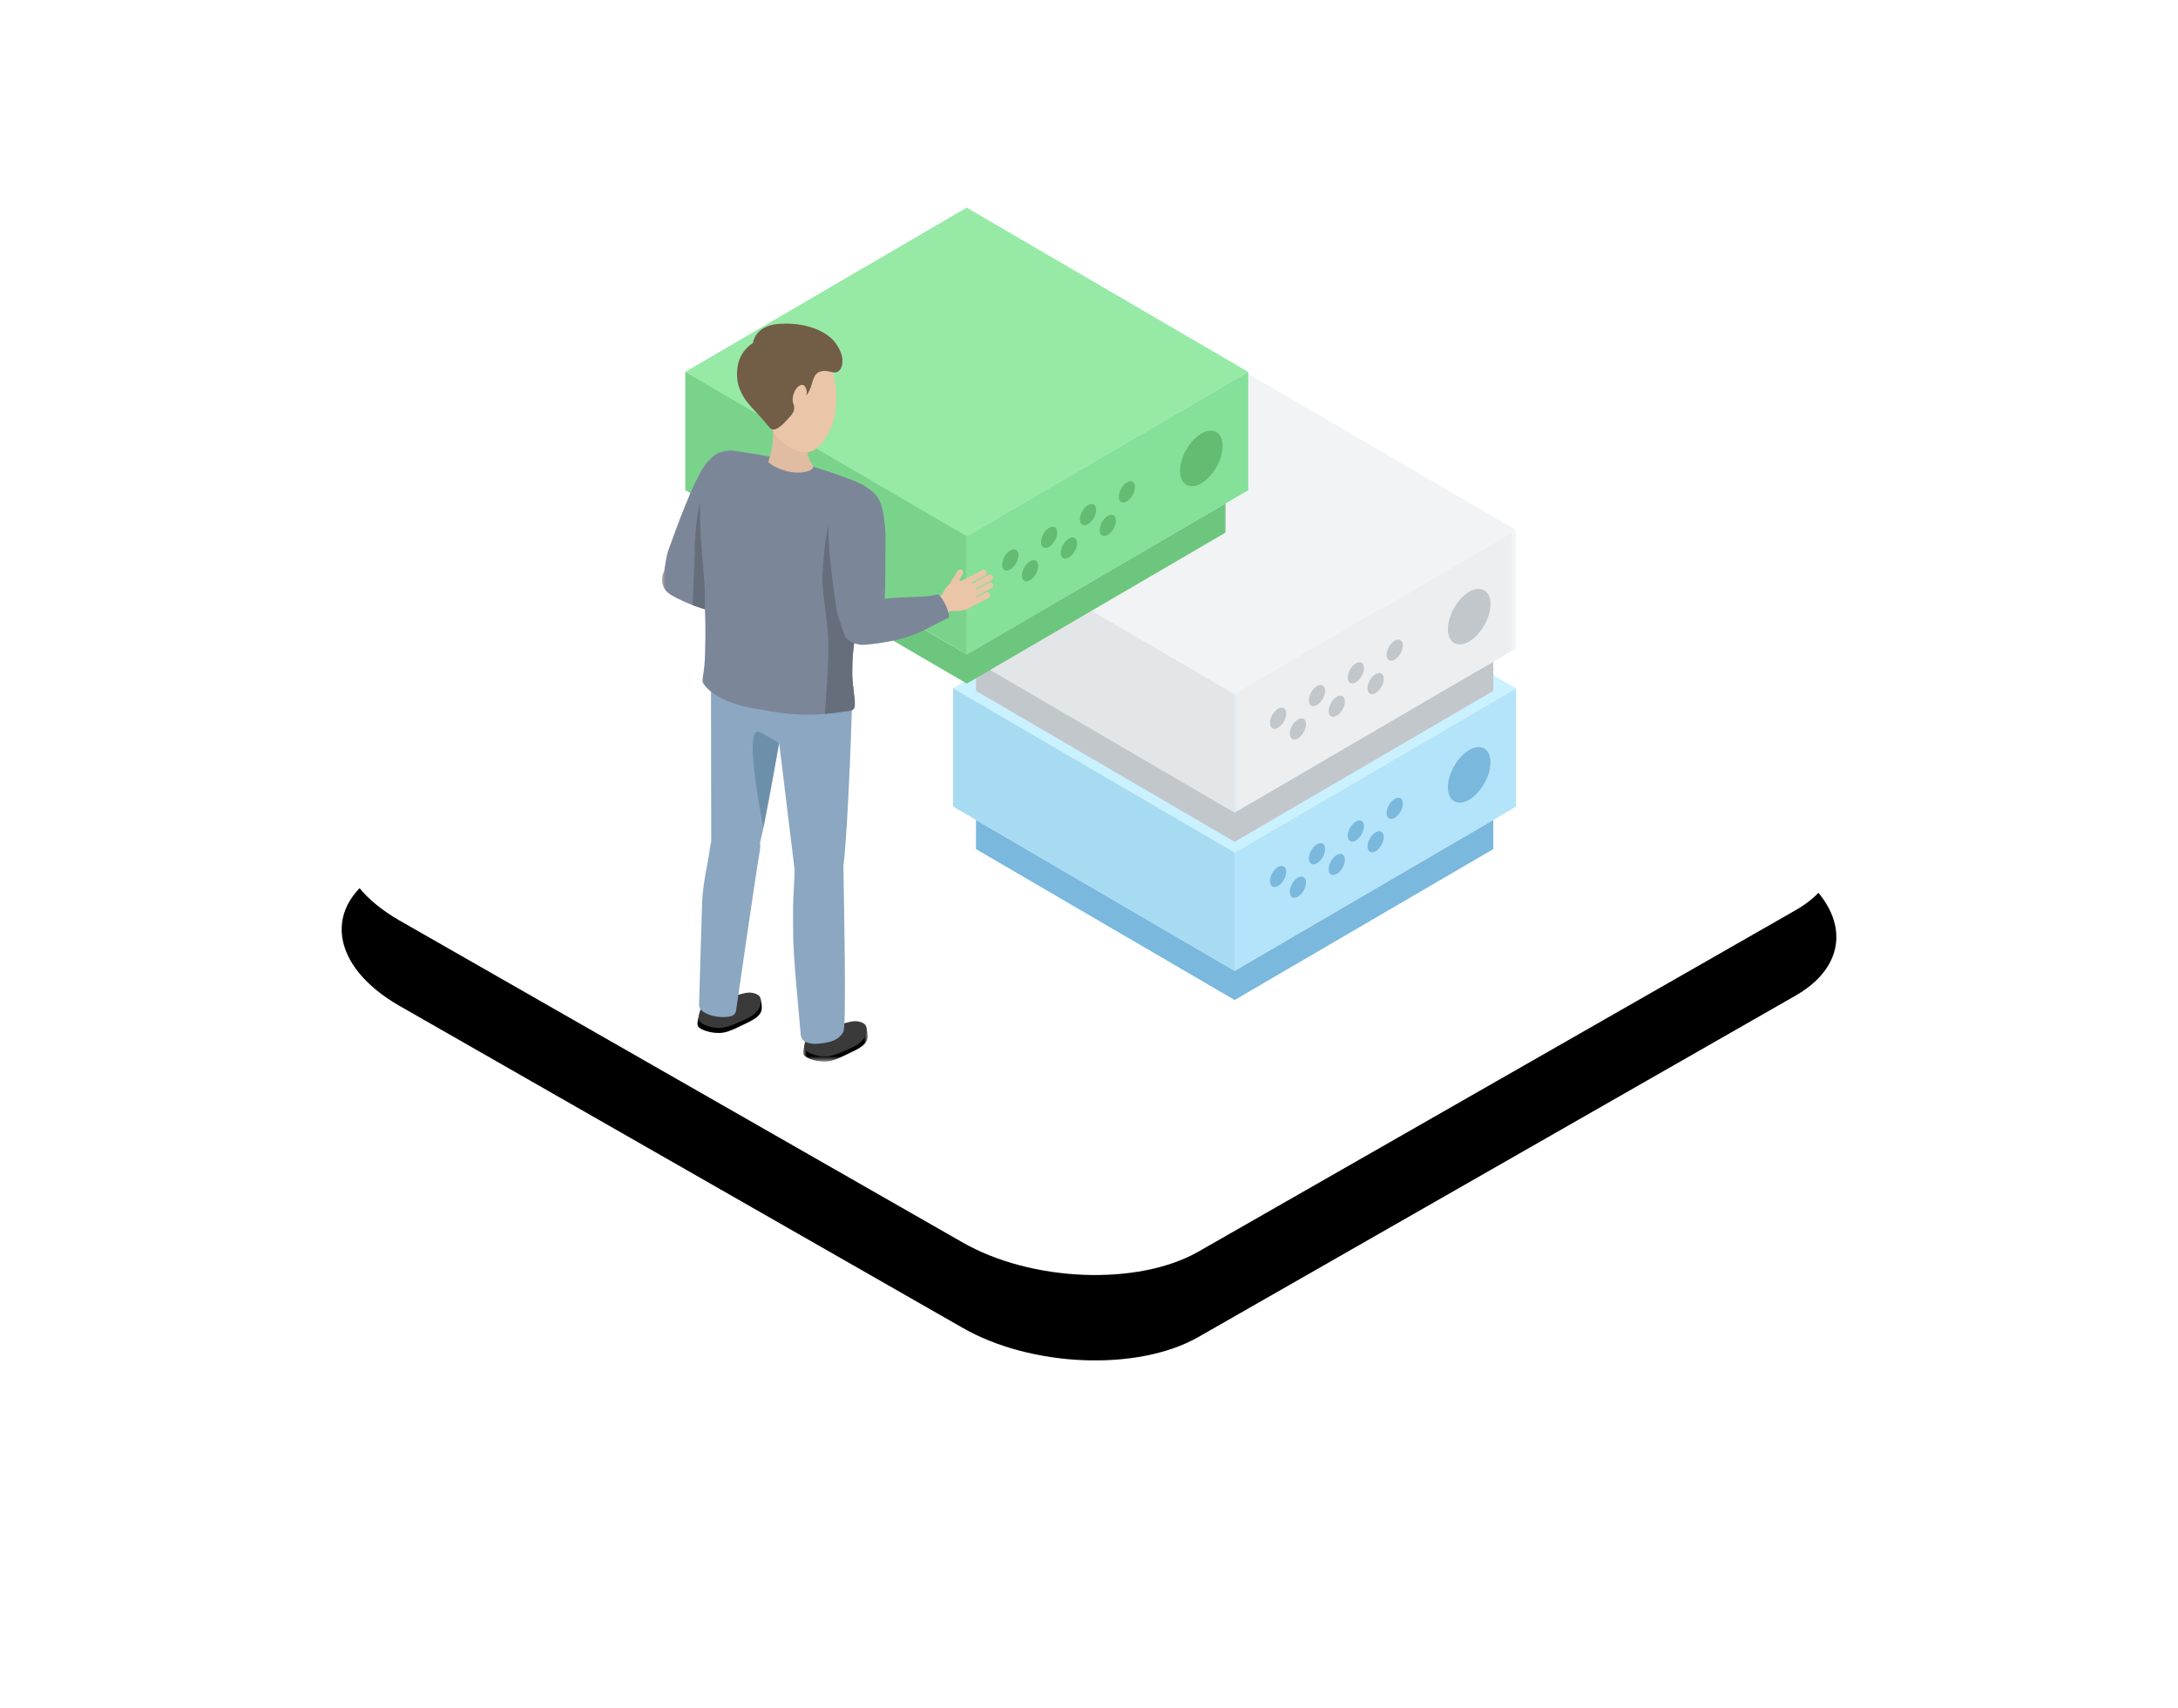 <svg xmlns="http://www.w3.org/2000/svg" xmlns:xlink="http://www.w3.org/1999/xlink" width="306" height="240" viewBox="0 0 306 240"><defs><polygon id="c" points="0 0 39.556 0 39.556 39.711 0 39.711"/><polygon id="e" points="0 0 9.036 0 9.036 5.265 0 5.265"/><polygon id="g" points="0 0 14.961 0 14.961 23.502 0 23.502"/><filter id="b" width="174.3%" height="230%" x="-37.1%" y="-55%" filterUnits="objectBoundingBox"><feOffset dy="12" in="SourceAlpha" result="shadowOffsetOuter1"/><feGaussianBlur in="shadowOffsetOuter1" result="shadowBlurOuter1" stdDeviation="24"/><feColorMatrix in="shadowBlurOuter1" values="0 0 0 0 0.216 0 0 0 0 0.561 0 0 0 0 0.749 0 0 0 0.15 0"/></filter><path id="a" d="M23.12,129.353 L102.155,174.552 C111.836,180.15 126.843,180.758 135.363,175.896 L219.271,127.913 C227.759,123.051 226.694,114.574 216.883,108.944 L137.751,63.809 C127.908,58.211 113.063,57.603 104.543,62.465 L20.635,110.448 C12.276,115.246 13.309,123.723 23.12,129.353 Z"/></defs><g fill="none" fill-rule="evenodd" transform="translate(33.002)"><rect width="240" height="210"/><use xlink:href="#a" fill="#000" filter="url(#b)"/><use xlink:href="#a" fill="#FFF"/><g transform="translate(60 29.18)"><rect width="120" height="120"/><polygon fill="#CAF1FF" points="40.888 67.558 80.443 90.645 119.999 67.557 80.444 44.469"/><polygon fill="#B4E4F9" points="80.443 90.645 80.443 107.268 120 84.18 120 67.557"/><polygon fill="#A7DBF2" points="40.906 84.166 80.462 107.253 80.462 90.631 40.906 67.543"/><path fill="#7AB9DD" d="M101.811 85.086C101.811 85.823 102.323 86.121 102.953 85.753 103.584 85.385 104.096 84.49 104.096 83.753 104.096 83.017 103.584 82.718 102.953 83.086 102.323 83.454 101.811 84.35 101.811 85.086M99.129 89.782C99.129 90.519 99.641 90.817 100.271 90.449 100.902 90.08 101.414 89.185 101.414 88.449 101.414 87.713 100.902 87.414 100.271 87.782 99.641 88.15 99.129 89.046 99.129 89.782M96.348 88.275C96.348 89.011 96.86 89.31 97.49 88.941 98.121 88.573 98.633 87.678 98.633 86.942 98.633 86.205 98.121 85.907 97.49 86.274 96.86 86.643 96.348 87.538 96.348 88.275M93.666 92.971C93.666 93.707 94.178 94.005 94.808 93.637 95.439 93.269 95.951 92.374 95.951 91.638 95.951 90.901 95.439 90.602 94.808 90.97 94.178 91.338 93.666 92.234 93.666 92.971M90.885 91.463C90.885 92.2 91.397 92.498 92.027 92.13 92.658 91.762 93.17 90.867 93.17 90.13 93.17 89.394 92.658 89.096 92.027 89.463 91.397 89.831 90.885 90.727 90.885 91.463M88.203 96.159C88.203 96.896 88.715 97.194 89.345 96.826 89.976 96.458 90.488 95.563 90.488 94.826 90.488 94.09 89.976 93.791 89.345 94.159 88.715 94.527 88.203 95.423 88.203 96.159M85.422 94.652C85.422 95.388 85.934 95.687 86.564 95.319 87.195 94.95 87.707 94.055 87.707 93.319 87.707 92.582 87.195 92.283 86.564 92.652 85.934 93.02 85.422 93.916 85.422 94.652M110.42 81.46C110.42 83.388 111.76 84.17 113.412 83.206 115.064 82.242 116.403 79.897 116.403 77.968 116.403 76.039 115.064 75.257 113.412 76.222 111.76 77.186 110.42 79.532 110.42 81.46"/><polygon fill="#7AB9DD" points="80.462 107.263 116.804 86.05 116.804 90.143 80.462 111.355 44.119 90.143 44.119 86.05"/><polygon fill="#F2F3F4" points="80.443 68.41 119.999 45.322 80.444 22.235 40.888 45.323"/><g transform="translate(80.444 45.322)"><mask id="d" fill="#fff"><use xlink:href="#c"/></mask><polygon fill="#EDEEEF" points="0 39.711 39.557 16.623 39.557 0 0 23.089" mask="url(#d)"/></g><polygon fill="#E3E6E8" points="40.906 61.931 80.462 85.018 80.462 68.396 40.906 45.308"/><path fill="#C2C7CC" d="M101.811 62.851C101.811 63.588 102.323 63.886 102.953 63.518 103.584 63.15 104.096 62.255 104.096 61.518 104.096 60.782 103.584 60.483 102.953 60.851 102.323 61.219 101.811 62.115 101.811 62.851M99.129 67.547C99.129 68.284 99.641 68.582 100.271 68.214 100.902 67.845 101.414 66.95 101.414 66.214 101.414 65.478 100.902 65.179 100.271 65.547 99.641 65.915 99.129 66.811 99.129 67.547M96.348 66.04C96.348 66.776 96.86 67.075 97.49 66.706 98.121 66.338 98.633 65.443 98.633 64.707 98.633 63.97 98.121 63.672 97.49 64.039 96.86 64.408 96.348 65.303 96.348 66.04M93.666 70.736C93.666 71.472 94.178 71.77 94.808 71.402 95.439 71.034 95.951 70.139 95.951 69.403 95.951 68.666 95.439 68.368 94.808 68.735 94.178 69.103 93.666 69.999 93.666 70.736M90.885 69.228C90.885 69.965 91.397 70.263 92.027 69.895 92.658 69.527 93.17 68.632 93.17 67.895 93.17 67.159 92.658 66.861 92.027 67.228 91.397 67.596 90.885 68.492 90.885 69.228M88.203 73.924C88.203 74.661 88.715 74.959 89.345 74.591 89.976 74.223 90.488 73.328 90.488 72.591 90.488 71.855 89.976 71.556 89.345 71.924 88.715 72.292 88.203 73.188 88.203 73.924M85.422 72.417C85.422 73.153 85.934 73.452 86.564 73.084 87.195 72.715 87.707 71.82 87.707 71.084 87.707 70.347 87.195 70.049 86.564 70.417 85.934 70.785 85.422 71.681 85.422 72.417M110.42 59.225C110.42 61.153 111.76 61.935 113.412 60.971 115.064 60.007 116.403 57.662 116.403 55.733 116.403 53.804 115.064 53.022 113.412 53.987 111.76 54.951 110.42 57.297 110.42 59.225"/><polygon fill="#C2C7CC" points="80.462 85.028 116.804 63.815 116.804 67.908 80.462 89.12 44.119 67.908 44.119 63.815"/><polygon fill="#96EAA6" points="42.813 46.175 82.369 23.087 42.814 0 3.258 23.088"/><polygon fill="#85E09A" points="42.813 62.798 82.37 39.71 82.37 23.087 42.813 46.175"/><polygon fill="#7AD38B" points="3.276 39.696 42.832 62.783 42.832 46.161 3.276 23.073"/><path fill="#64BC73" d="M64.181 40.616C64.181 41.353 64.693 41.651 65.323 41.283 65.954 40.915 66.466 40.02 66.466 39.283 66.466 38.547 65.954 38.248 65.323 38.616 64.693 38.984 64.181 39.88 64.181 40.616M61.499 45.312C61.499 46.049 62.011 46.347 62.641 45.979 63.272 45.61 63.784 44.715 63.784 43.979 63.784 43.243 63.272 42.944 62.641 43.312 62.011 43.68 61.499 44.576 61.499 45.312M58.718 43.805C58.718 44.541 59.23 44.84 59.86 44.471 60.491 44.103 61.003 43.208 61.003 42.472 61.003 41.735 60.491 41.437 59.86 41.804 59.23 42.173 58.718 43.068 58.718 43.805M56.036 48.501C56.036 49.237 56.548 49.535 57.178 49.167 57.809 48.799 58.321 47.904 58.321 47.168 58.321 46.431 57.809 46.132 57.178 46.5 56.548 46.868 56.036 47.764 56.036 48.501M53.255 46.993C53.255 47.73 53.767 48.028 54.397 47.66 55.028 47.292 55.54 46.397 55.54 45.66 55.54 44.924 55.028 44.626 54.397 44.993 53.767 45.361 53.255 46.257 53.255 46.993M50.573 51.689C50.573 52.426 51.085 52.724 51.715 52.356 52.346 51.988 52.858 51.093 52.858 50.356 52.858 49.62 52.346 49.321 51.715 49.689 51.085 50.057 50.573 50.953 50.573 51.689M47.792 50.182C47.792 50.918 48.304 51.217 48.934 50.849 49.565 50.48 50.077 49.585 50.077 48.849 50.077 48.112 49.565 47.813 48.934 48.182 48.304 48.55 47.792 49.446 47.792 50.182M72.79 36.99C72.79 38.918 74.13 39.7 75.782 38.736 77.434 37.772 78.773 35.427 78.773 33.498 78.773 31.569 77.434 30.787 75.782 31.752 74.13 32.716 72.79 35.062 72.79 36.99"/><polygon fill="#6DC67E" points="42.832 62.793 79.174 41.581 79.174 45.673 42.832 66.885 6.489 45.673 6.489 41.581"/><g transform="translate(19.858 114.735)"><mask id="f" fill="#fff"><use xlink:href="#e"/></mask><path fill="#000" d="M9.003,1.206 L8.859,0.439 C8.859,0.439 8.771,0.55 8.658,0.706 C8.191,0.279 7.327,-0.158 6.542,0.056 C5.429,0.361 5.13,0.401 4,0.401 C2.643,0.402 1.81,0.471 1.122,1.22 C0.434,1.969 -0.3,3.911 0.126,4.4 C0.585,4.926 2.083,5.346 3.347,5.252 C4.431,5.172 5.972,4.312 6.993,3.835 C9.225,2.791 9.074,1.997 9.003,1.206" mask="url(#f)"/></g><path fill="#3A3A3A" d="M26.887,117.94 C25.867,118.421 24.268,119.201 23.184,119.28 C21.921,119.373 20.582,118.876 20.124,118.35 C19.698,117.861 20.437,116.32 20.76,115.528 C21.142,114.587 22.506,114.766 23.863,114.765 C24.993,114.765 25.293,114.725 26.406,114.421 C27.534,114.112 28.544,114.604 28.675,115.006 C28.856,115.565 28.86,117.008 26.887,117.94"/><path fill="#EAC5A7" d="M24.018,114.328 C24.019,114.929 24.099,115.912 23.5,116.293 C23.5,116.293 21.424,117.067 20.994,115.925 C20.849,115.54 20.513,113.629 20.455,113.056 C20.396,112.47 23.873,111.568 23.966,111.964 C24.022,112.208 24.018,113.492 24.018,114.328"/><path fill="#000" d="M13.996,111.926 L13.852,111.159 C13.852,111.159 13.764,111.27 13.651,111.425 C13.184,110.998 12.319,110.562 11.535,110.776 C10.422,111.081 10.122,111.121 8.993,111.121 C7.636,111.122 6.803,111.191 6.115,111.94 C5.427,112.689 4.693,114.631 5.119,115.12 C5.578,115.646 7.076,116.065 8.34,115.972 C9.424,115.892 10.965,115.032 11.986,114.555 C14.218,113.511 14.067,112.717 13.996,111.926"/><path fill="#3A3A3A" d="M12.022,113.925 C11.002,114.406 9.403,115.186 8.319,115.265 C7.055,115.358 5.717,114.861 5.259,114.335 C4.833,113.846 5.572,112.305 5.894,111.513 C6.277,110.572 7.641,110.751 8.998,110.751 C10.128,110.751 10.428,110.71 11.541,110.406 C12.669,110.097 13.679,110.59 13.809,110.991 C13.991,111.55 13.995,112.994 12.022,113.925"/><path fill="#EAC5A7" d="M9.153,110.313 C9.154,110.913 9.234,111.897 8.634,112.278 C8.634,112.278 6.559,113.052 6.129,111.91 C5.984,111.526 5.648,109.614 5.59,109.041 C5.531,108.455 9.008,107.553 9.1,107.949 C9.157,108.193 9.152,109.477 9.153,110.313"/><path fill="#EAC5A7" d="M6.325 110.59C6.325 111.191 6.245 112.174 6.844 112.555 6.844 112.555 8.92 113.329 9.35 112.187 9.495 111.802 9.831 109.891 9.888 109.318 9.948 108.732 6.471 107.83 6.378 108.226 6.322 108.47 6.326 109.754 6.325 110.59M23.342 90.234C24.942 90.946 25.668 92.835 24.964 94.453 24.259 96.07 22.391 96.803 20.791 96.091 19.191 95.379 18.465 93.491 19.169 91.874 19.875 90.256 21.742 89.522 23.342 90.234M23.965 115.59C23.854 116.539 23.087 117.226 22.251 117.126 21.416 117.026 20.83 116.176 20.941 115.227 21.052 114.279 21.819 113.591 22.655 113.692 23.49 113.791 24.076 114.642 23.965 115.59"/><path fill="#EAC5A7" d="M23.954,115.59 C23.843,116.539 23.075,117.226 22.24,117.126 C21.472,117.034 20.913,116.306 20.916,115.452 C20.916,115.452 20.582,113.666 20.578,113.666 C19.972,109.905 19.008,105.738 18.681,102.029 C18.419,99.055 18.834,96.591 18.861,93.725 L18.908,93.254 C19.145,91.239 20.774,89.779 22.548,89.992 C24.321,90.204 25.567,92.01 25.331,94.025 L25.33,94.16 C25.319,94.336 24.481,108.068 24.18,111.615 C24.18,111.615 24.18,111.616 24.18,111.616 C24.111,112.568 24.024,114.654 23.957,115.567 L23.954,115.59 Z"/><path fill="#EAC5A7" d="M26.489 69.491C26.172 66.608 23.601 64.53 20.749 64.852 17.896 65.173 15.841 67.772 16.16 70.656 16.22 71.206 18.887 93.045 18.887 93.045 18.974 94.821 20.171 96.275 21.749 96.408 23.49 96.555 25.037 95.035 25.203 93.013L25.24 92.527C25.916 87.58 26.604 70.537 26.489 69.491M11.924 86.673C13.427 87.575 13.922 89.538 13.03 91.058 12.136 92.577 10.195 93.078 8.691 92.176 7.189 91.273 6.693 89.31 7.586 87.791 8.479 86.271 10.421 85.771 11.924 86.673M9.514 111.919C9.29 112.847 8.446 113.436 7.629 113.235 6.812 113.033 6.331 112.118 6.555 111.19 6.778 110.262 7.622 109.673 8.439 109.874 9.256 110.076 9.737 110.991 9.514 111.919"/><path fill="#EAC5A7" d="M9.502,111.918 C9.279,112.846 8.434,113.435 7.617,113.234 C6.866,113.048 6.398,112.258 6.503,111.41 C6.503,111.41 6.385,109.596 6.382,109.596 C6.229,105.788 5.77,101.534 5.888,97.812 C5.983,94.828 6.689,92.433 7.057,89.591 L7.161,89.129 C7.637,87.159 9.428,85.908 11.164,86.335 C12.899,86.763 13.92,88.708 13.445,90.678 L13.428,90.812 C13.396,90.986 10.924,104.515 10.202,107.999 C10.201,108 10.201,108 10.201,108 C10.019,108.937 9.684,110.997 9.508,111.895 L9.502,111.918 Z"/><path fill="#EAC5A7" d="M17.525,66.466 C17.555,63.564 15.251,61.189 12.381,61.159 C9.511,61.13 7.161,63.459 7.132,66.36 C7.127,66.915 7.165,88.919 7.165,88.919 C7.04,90.693 8.054,92.282 9.605,92.607 C11.316,92.965 13.033,91.645 13.44,89.659 L13.534,89.18 C14.796,84.353 17.515,67.518 17.525,66.466"/><path fill="#EAC5A7" d="M16.027,70.192 C16.324,72.886 18.726,74.827 21.39,74.526 C24.055,74.226 25.975,71.798 25.678,69.104 C25.381,66.41 22.979,64.469 20.315,64.77 C17.649,65.07 15.73,67.497 16.027,70.192"/><path fill="#E0BCA2" d="M6.924,66.55 C7.221,69.245 9.621,71.185 12.287,70.885 C14.952,70.584 16.871,68.157 16.574,65.463 C16.277,62.768 13.876,60.828 11.211,61.128 C8.546,61.428 6.626,63.856 6.924,66.55"/><path fill="#EAC5A7" d="M11.975 66.46C11.975 66.46 11.909 71.657 14.524 73.253 17.291 74.939 20.986 74.552 20.986 74.552L17.784 68.414 11.975 66.46ZM2.593 54.265C1.397 54.367.346 53.47.245 52.262.144 51.052 1.031 49.989 2.227 49.887 3.423 49.785 4.474 50.683 4.575 51.892 4.676 53.1 3.789 54.163 2.593 54.265"/><path fill="#EAC5A7" d="M12.648,39.082 C12.65,39.075 12.651,39.067 12.654,39.06 C13.204,37.563 12.688,35.828 11.313,34.912 C9.885,33.96 8.018,34.216 6.884,35.432 C6.861,35.454 6.835,35.47 6.813,35.492 L6.724,35.584 C4.86,37.143 1.791,45.959 0.955,48.263 C0.682,48.991 0.411,50.967 0.317,51.52 L3.837,53.741 C5.194,52.89 6.131,51.936 11.181,42.664 C12.001,41.156 12.429,39.728 12.648,39.082"/><path fill="#EAC5A7" d="M13.2,57.331 L13.196,57.331 C12.095,57.212 9.573,56.869 9.459,56.86 C5.497,56.557 1.871,54.631 1.152,54.158 L2.731,50.135 C2.731,50.135 4.187,50.452 4.956,50.592 C7.841,51.12 11.034,54.242 13.516,54.855 L13.2,57.331 Z"/><path fill="#EAC5A7" d="M12.902 57.267C12.258 57.039 11.919 56.327 12.144 55.676 12.369 55.025 13.073 54.682 13.717 54.91 14.36 55.137 14.7 55.85 14.475 56.5 14.25 57.151 13.546 57.494 12.902 57.267M4.378 51.823C4.62 53.011 3.865 54.173 2.689 54.418 1.514 54.664.364 53.899.122 52.711-.12 51.524.635 50.362 1.811 50.116 2.986 49.871 4.136 50.636 4.378 51.823"/><path fill="#EAC5A7" d="M12.905,57.261 C12.261,57.033 11.922,56.321 12.147,55.67 C12.372,55.019 13.076,54.676 13.719,54.904 C14.363,55.132 14.703,55.844 14.478,56.495 C14.253,57.145 13.549,57.489 12.905,57.261"/><path fill="#EAC5A7" d="M15.043,59.133 C14.316,58.782 13.934,58.296 13.449,57.604 C13.164,57.195 12.816,57.327 12.668,57.122 C12.535,56.941 12.982,54.827 13.455,54.846 C14.029,54.868 14.002,55.232 14.628,55.063 C15.265,54.89 16.071,55.014 16.817,55.374 C17.037,55.48 17.629,55.675 17.415,55.76 C17.309,55.803 17.224,55.979 17.374,56.09 C17.461,56.155 17.659,56.227 17.751,56.278 C18.302,56.584 18.081,57.532 17.79,58.15 C17.3,59.188 16.069,59.628 15.043,59.133"/><path fill="#EAC5A7" d="M16.736 56.239 16.736 56.239C16.832 56.035 17.077 55.947 17.279 56.045L20.307 57.505C20.509 57.602 20.596 57.85 20.499 58.054 20.402 58.258 20.159 58.345 19.957 58.248L16.928 56.787C16.726 56.69 16.64 56.443 16.736 56.239M16.724 57.318 16.724 57.318C16.821 57.114 17.065 57.026 17.267 57.124L20.295 58.584C20.497 58.682 20.584 58.929 20.488 59.133 20.391 59.337 20.147 59.425 19.945 59.327L16.916 57.867C16.714 57.769 16.628 57.522 16.724 57.318M15.902 58.006 15.902 58.006C15.998 57.802 16.243 57.714 16.445 57.812L19.473 59.273C19.675 59.37 19.762 59.617 19.665 59.822L19.665 59.822C19.568 60.026 19.324 60.113 19.122 60.015L16.094 58.555C15.892 58.458 15.805 58.21 15.902 58.006M14.61 58.468 14.61 58.468C14.707 58.264 14.951 58.176 15.153 58.275L18.181 59.735C18.383 59.832 18.47 60.08 18.374 60.284L18.374 60.284C18.277 60.488 18.033 60.575 17.831 60.478L14.802 59.017C14.6 58.92 14.514 58.673 14.61 58.468M14.461 55.585 14.461 55.585C14.443 55.36 14.611 55.161 14.835 55.143L18.18 54.877C18.403 54.859 18.6 55.03 18.617 55.255L18.617 55.255C18.635 55.481 18.466 55.68 18.243 55.698L14.899 55.964C14.675 55.981 14.478 55.811 14.461 55.585"/><path fill="#F7D297" d="M23.598 43.723C24.149 45.578 26.083 46.631 27.919 46.074 29.755 45.516 30.795 43.56 30.244 41.705 29.692 39.849 27.758 38.797 25.923 39.355 24.087 39.912 23.046 41.868 23.598 43.723M6.115 39.05C6.667 40.905 8.601 41.958 10.437 41.401 12.272 40.843 13.313 38.887 12.762 37.032 12.21 35.176 10.276 34.124 8.441 34.682 6.605 35.238 5.564 37.195 6.115 39.05"/><path fill="#EAC5A7" d="M5.869,50.554 C5.753,49.314 4.673,38.219 6.456,36.152 C8.022,34.337 9.298,34.342 10.58,34.521 C16.04,35.286 21.144,36.422 26.467,38.521 C27.871,39.075 30.917,40.374 30.411,43.581 C30.342,44.019 29.549,47.653 29.265,48.686 C29.018,49.585 27.374,57.596 27.172,58.364 C26.658,60.314 26.571,61.088 26.391,62.93 C26.253,64.352 25.98,66.541 25.858,67.911 C25.836,68.148 23.301,67.754 22.696,67.745 C19.987,67.703 17.429,68.386 12.953,66.329 C11.107,65.48 9.197,64.852 7.828,64.345 C6.714,63.932 6.01,62.822 6.101,61.626 C6.177,60.627 6.228,59.23 6.151,57.535 C6.017,54.634 6.255,54.657 5.869,50.554"/><path fill="#8BA7C1" d="M25.449,115.892 C25.983,115.934 25.532,95.969 25.489,92.535 C26.147,87.676 26.872,67.488 26.735,66.25 C26.575,64.789 6.915,61.242 6.884,64.258 C6.879,64.807 6.917,88.021 6.919,88.9 C6.915,88.96 6.913,89.019 6.916,89.092 L6.812,89.558 C6.677,90.6 6.494,91.594 6.317,92.558 C6.014,94.201 5.701,95.901 5.64,97.804 C5.57,100.008 5.271,109.71 5.216,111.976 C5.209,112.3 5.332,112.621 5.579,112.826 C6.74,113.796 8.783,113.907 9.766,113.611 C10.111,113.507 10.358,113.204 10.411,112.843 C10.86,109.783 13.271,93.048 13.656,90.944 L13.685,90.737 C13.806,90.235 13.838,89.724 13.78,89.219 C14.467,86.574 15.593,80.349 16.458,75.171 C17.253,81.705 18.639,93.057 18.641,93.057 C18.643,93.116 18.541,95.784 18.479,96.761 C18.375,98.43 18.438,100.147 18.434,102.051 C18.429,105.35 19.309,113.791 19.497,116.238 C19.535,116.727 19.856,117.146 20.314,117.308 C20.821,117.488 21.406,117.532 21.672,117.511 C22.956,117.407 24.666,117.269 25.449,115.892"/><path fill="#6D90AA" d="M16.466,75.241 C16.466,75.241 16.28,75.092 13.761,73.708 C11.244,72.324 14.241,87.087 14.241,87.087 L16.466,75.241 Z"/><path fill="#EAC5A7" d="M28.222,60.985 C27.055,61.297 25.859,60.595 25.55,59.415 C25.24,58.235 25.936,57.026 27.103,56.713 C28.269,56.401 29.466,57.104 29.775,58.283 C30.084,59.463 29.388,60.672 28.222,60.985"/><path fill="#EAC5A7" d="M31.03,46.297 C31.052,44.565 30.76,43.093 30.652,42.415 C30.619,42.213 30.565,42.013 30.489,41.821 C30.238,40.714 29.467,39.748 28.34,39.309 C26.541,38.609 24.521,39.515 23.828,41.333 C23.652,41.794 23.58,42.269 23.597,42.733 C23.028,45.702 24.269,53.891 24.583,56.163 C24.683,56.94 25.369,58.823 25.544,59.359 L29.709,59.642 C30.513,58.237 30.897,56.942 31.03,46.297"/><path fill="#EAC5A7" d="M28.85,60.703 C27.838,61.367 26.484,61.075 25.828,60.051 C25.172,59.027 25.46,57.659 26.473,56.995 C27.487,56.332 28.839,56.624 29.496,57.648 C30.152,58.671 29.863,60.04 28.85,60.703"/><path fill="#EAC5A7" d="M40.027,56.959 L40.024,56.961 C39.004,57.484 36.627,58.622 36.523,58.679 C32.922,60.669 28.708,61.062 27.822,61.062 L26.951,56.678 C26.951,56.678 28.388,56.124 29.133,55.808 C31.927,54.625 36.432,55.514 38.924,54.634 L40.027,56.959 Z"/><path fill="#EAC5A7" d="M39.733 57.073C39.049 57.242 38.359 56.818 38.192 56.126 38.024 55.434 38.443 54.736 39.128 54.567 39.812 54.398 40.503 54.822 40.67 55.514 40.837 56.206 40.417 56.904 39.733 57.073M29.318 57.204C30.189 58.096 30.181 59.532 29.299 60.413 28.417 61.294 26.995 61.286 26.125 60.394 25.253 59.502 25.262 58.065 26.143 57.184 27.025 56.303 28.447 56.312 29.318 57.204"/><path fill="#EAC5A7" d="M40.189,56.917 C39.6,57.309 38.81,57.145 38.422,56.55 C38.035,55.955 38.197,55.155 38.786,54.764 C39.374,54.371 40.165,54.536 40.552,55.131 C40.94,55.725 40.778,56.525 40.189,56.917"/><path fill="#EAC5A7" d="M43.05,56.316 C42.309,56.7 41.675,56.712 40.809,56.68 C40.298,56.661 40.187,57.032 39.928,57.027 C39.697,57.023 38.26,55.327 38.572,54.947 C38.95,54.484 39.228,54.735 39.484,54.109 C39.742,53.472 40.348,52.88 41.108,52.486 C41.332,52.37 41.862,52.001 41.797,52.233 C41.765,52.346 41.855,52.528 42.04,52.474 C42.147,52.441 42.33,52.323 42.429,52.278 C43.023,52.012 43.654,52.79 43.973,53.42 C44.509,54.477 44.096,55.774 43.05,56.316"/><path fill="#EAC5A7" d="M41.76 53.096 41.76 53.096C41.655 52.888 41.737 52.63 41.943 52.523L45.027 50.925C45.233 50.818 45.488 50.901 45.594 51.109 45.699 51.318 45.617 51.575 45.411 51.682L42.326 53.28C42.121 53.387 41.866 53.304 41.76 53.096M42.63 53.782 42.63 53.782C42.524 53.574 42.606 53.317 42.812 53.21L45.897 51.611C46.103 51.505 46.357 51.588 46.463 51.796 46.569 52.004 46.486 52.261 46.281 52.368L43.196 53.967C42.99 54.073 42.735 53.99 42.63 53.782M42.673 54.896 42.673 54.896C42.568 54.688 42.65 54.431 42.856 54.324L45.94 52.726C46.146 52.619 46.401 52.702 46.507 52.91 46.612 53.118 46.53 53.376 46.324 53.482L43.239 55.081C43.034 55.188 42.779 55.105 42.673 54.896M42.239 56.258 42.239 56.258C42.133 56.05 42.216 55.793 42.422 55.686L45.506 54.087C45.712 53.981 45.967 54.064 46.072 54.272 46.178 54.48 46.096 54.738 45.89 54.844L42.805 56.443C42.599 56.55 42.345 56.466 42.239 56.258M39.803 54.575 39.803 54.575C39.609 54.448 39.552 54.184 39.678 53.987L41.559 51.044C41.684 50.848 41.946 50.79 42.141 50.918 42.335 51.044 42.391 51.309 42.266 51.506L40.385 54.449C40.259 54.645 39.997 54.703 39.803 54.575"/><g transform="translate(0 34.08)"><mask id="h" fill="#fff"><use xlink:href="#g"/></mask><path fill="#7C8699" d="M0.302,17.019 L0.314,16.942 C0.444,16.105 0.663,14.706 0.891,14.096 L1.108,13.495 C2.899,8.515 5.158,2.63 6.716,1.329 L6.808,1.232 C6.827,1.214 6.847,1.198 6.872,1.18 C8.113,-0.149 10.109,-0.384 11.619,0.622 C13.07,1.59 13.661,3.417 13.051,5.082 L12.964,5.343 C12.716,6.095 12.3,7.355 11.566,8.704 C9.392,12.696 7.937,15.227 6.891,16.832 C7.939,17.301 8.995,17.966 10.019,18.611 C11.365,19.458 12.635,20.258 13.744,20.531 L13.811,20.55 C13.863,20.561 13.915,20.574 13.967,20.593 C14.341,20.725 14.641,20.996 14.814,21.357 C14.985,21.717 15.008,22.124 14.877,22.502 C14.682,23.069 14.172,23.453 13.593,23.498 L13.559,23.5 C13.532,23.501 13.507,23.502 13.48,23.502 C13.455,23.502 13.429,23.501 13.402,23.5 L13.283,23.493 C12.531,23.409 11.192,23.234 10.35,23.124 C9.942,23.07 9.651,23.032 9.609,23.029 C5.617,22.723 1.949,20.789 1.186,20.288 L1.102,20.23 C1.076,20.213 1.051,20.196 1.026,20.178 L1.011,20.168 C0.517,19.81 0.171,19.278 0.049,18.681 C-0.066,18.121 0.024,17.532 0.302,17.019" mask="url(#h)"/></g><path fill="#666E7C" d="M4.545,50.08 C4.689,47.216 4.529,47.96 4.656,46.881 C4.773,45.887 4.543,37.939 9.624,36.59 C10.022,36.692 10.919,35.396 11.278,35.636 C12.73,36.604 13.661,37.499 13.05,39.163 L12.964,39.424 C12.716,40.177 12.3,41.436 11.566,42.785 C9.392,46.777 7.936,49.308 6.89,50.912 C7.94,51.383 8.995,52.047 10.019,52.691 C11.364,53.539 12.635,54.339 13.744,54.613 L13.811,54.631 C13.863,54.642 13.916,54.655 13.968,54.674 C14.341,54.806 14.642,55.077 14.813,55.438 C14.985,55.798 15.008,56.205 14.878,56.583 C14.681,57.15 14.173,57.535 13.592,57.579 L13.558,57.581 C13.533,57.583 13.506,57.583 13.481,57.583 C13.455,57.583 13.429,57.583 13.402,57.581 L13.283,57.573 C12.531,57.491 11.192,57.315 10.35,57.205 C9.942,57.151 9.652,57.113 9.608,57.109 C7.655,56.96 5.783,56.42 4.287,55.849 C4.39,54.441 4.453,51.921 4.545,50.08"/><path fill="#7C8699" d="M6.023,63.487 C6.073,62.5 6.146,59.166 6.072,57.546 C6.021,56.454 6.024,55.785 6.026,55.136 C6.029,54.061 6.032,53.133 5.792,50.578 L5.785,50.508 C5.433,46.778 4.792,37.895 6.438,35.987 C8.088,34.076 9.489,34.092 10.783,34.274 C16.964,35.139 21.882,36.378 26.726,38.289 C27.998,38.79 31.377,40.123 30.825,43.62 C30.754,44.066 29.953,47.73 29.672,48.753 C29.539,49.236 28.98,51.885 28.486,54.222 C28.05,56.289 27.673,58.073 27.579,58.429 C27.077,60.334 26.989,61.08 26.806,62.954 C26.758,63.458 26.745,64.387 26.732,65.372 C26.707,67.225 27.232,69.384 26.972,70.259 C26.939,70.371 26.854,70.526 26.634,70.637 C26.426,70.743 26.092,70.718 25.675,70.791 C21.539,71.516 17.953,71.373 13.865,70.525 C7.481,69.648 5.994,67.158 5.777,66.807 C5.543,66.431 5.92,65.541 6.023,63.487"/><path fill="#666E7C" d="M23.377,61.198 C23.308,58.118 22.484,53.746 22.539,52.197 C22.593,50.647 22.925,41.737 25.388,41.239 C26.406,41.034 28.525,41.253 30.662,41.581 C30.867,42.163 30.948,42.835 30.825,43.621 C30.754,44.067 29.953,47.731 29.672,48.753 C29.539,49.236 28.98,51.885 28.486,54.222 C28.05,56.288 27.673,58.073 27.579,58.429 C27.078,60.334 26.989,61.08 26.807,62.955 C26.758,63.458 26.745,64.388 26.732,65.372 C26.706,67.225 27.307,69.38 27.047,70.255 C27.015,70.366 26.929,70.522 26.709,70.632 C26.501,70.738 25.639,70.816 25.219,70.867 C24.432,70.964 23.897,71.056 22.899,71.155 C23.062,68.546 23.435,63.777 23.377,61.198"/><path fill="#C9DCF4" d="M27.907 61.198 27.907 61.198 27.907 61.198ZM26.983 61.035 26.983 61.035 26.983 61.035Z"/><path fill="#7C8699" d="M24.418,55.742 L24.507,56.371 C24.59,57.022 25.05,58.359 25.325,59.159 C25.325,59.159 25.707,60.23 25.835,60.411 C25.897,60.498 25.949,60.557 26.001,60.616 C26.009,60.627 26.04,60.652 26.083,60.687 C26.561,61.062 27.129,61.302 27.726,61.401 L27.986,61.445 C29.099,61.423 33.934,61.035 37.31,59.117 C37.348,59.095 37.611,58.964 37.982,58.78 C38.655,58.444 39.675,57.934 40.367,57.577 C40.2,56.099 39.305,54.771 38.821,54.334 C37.778,54.638 36.412,54.682 34.969,54.726 C33.882,54.76 32.324,54.821 31.284,54.972 C31.428,53.074 31.358,50.612 31.408,46.531 C31.428,44.993 31.207,43.684 31.075,42.902 L31.029,42.629 C30.994,42.405 30.934,42.188 30.851,41.984 C30.492,40.368 29.034,39.098 27.212,39.091 C25.661,39.085 24.326,40.039 23.77,41.503 C23.591,41.972 23.508,42.464 23.523,42.965 C23.006,45.747 23.995,52.748 24.418,55.742 L24.418,55.742 Z"/><path fill="#E0BCA2" d="M15.44,29.8 C15.722,32.128 15.711,33.348 14.946,35.718 C14.887,35.903 16.538,36.919 18.124,37.161 C19.983,37.444 21.783,36.888 21.093,36.045 C19.827,34.501 20.738,31.966 20.995,31.483 C21.955,29.685 20.98,29.262 19.17,28.87 C17.359,28.478 16.929,29.925 15.44,29.8"/><path fill="#EAC5A7" d="M15.258,21.052 C14.583,22.865 12.671,25.137 13.008,27.194 C13.221,28.495 14.153,29.634 15.111,30.63 C15.667,31.21 15.735,31.74 16.172,32.228 C17.51,33.719 19.503,34.782 20.961,34.255 C22.095,33.846 23.277,32.238 23.868,30.651 C24.491,28.977 24.648,26.99 24.404,25.076 C24.119,22.845 23.286,20.712 22.006,19.284 C19.629,16.634 16.608,17.425 15.258,21.052"/><path fill="#725D46" d="M22.185,23.059 C21.194,23.399 21.218,24.623 20.718,25.707 C20.648,25.859 20.435,26.285 20.276,26.405 C20.509,25.809 20.142,24.855 19.682,24.906 C18.716,25.015 18.105,26.711 18.47,27.585 C18.613,27.927 18.724,28.52 18.143,29.185 C17.427,30.006 15.888,31.857 15.149,30.94 C14.133,29.681 13.259,28.808 12.572,28.034 C11.268,26.565 10.2,24.887 10.657,22.193 C11.027,20.008 12.786,19.028 12.786,19.028 C12.786,19.028 13.01,16.624 16.318,16.345 C20.211,16.017 23.363,17.431 24.513,19.196 C24.981,19.914 25.318,20.61 25.354,21.423 C25.381,22.006 25.231,22.921 24.513,23.13 C23.885,23.312 23.243,22.696 22.185,23.059"/></g></g></svg>
